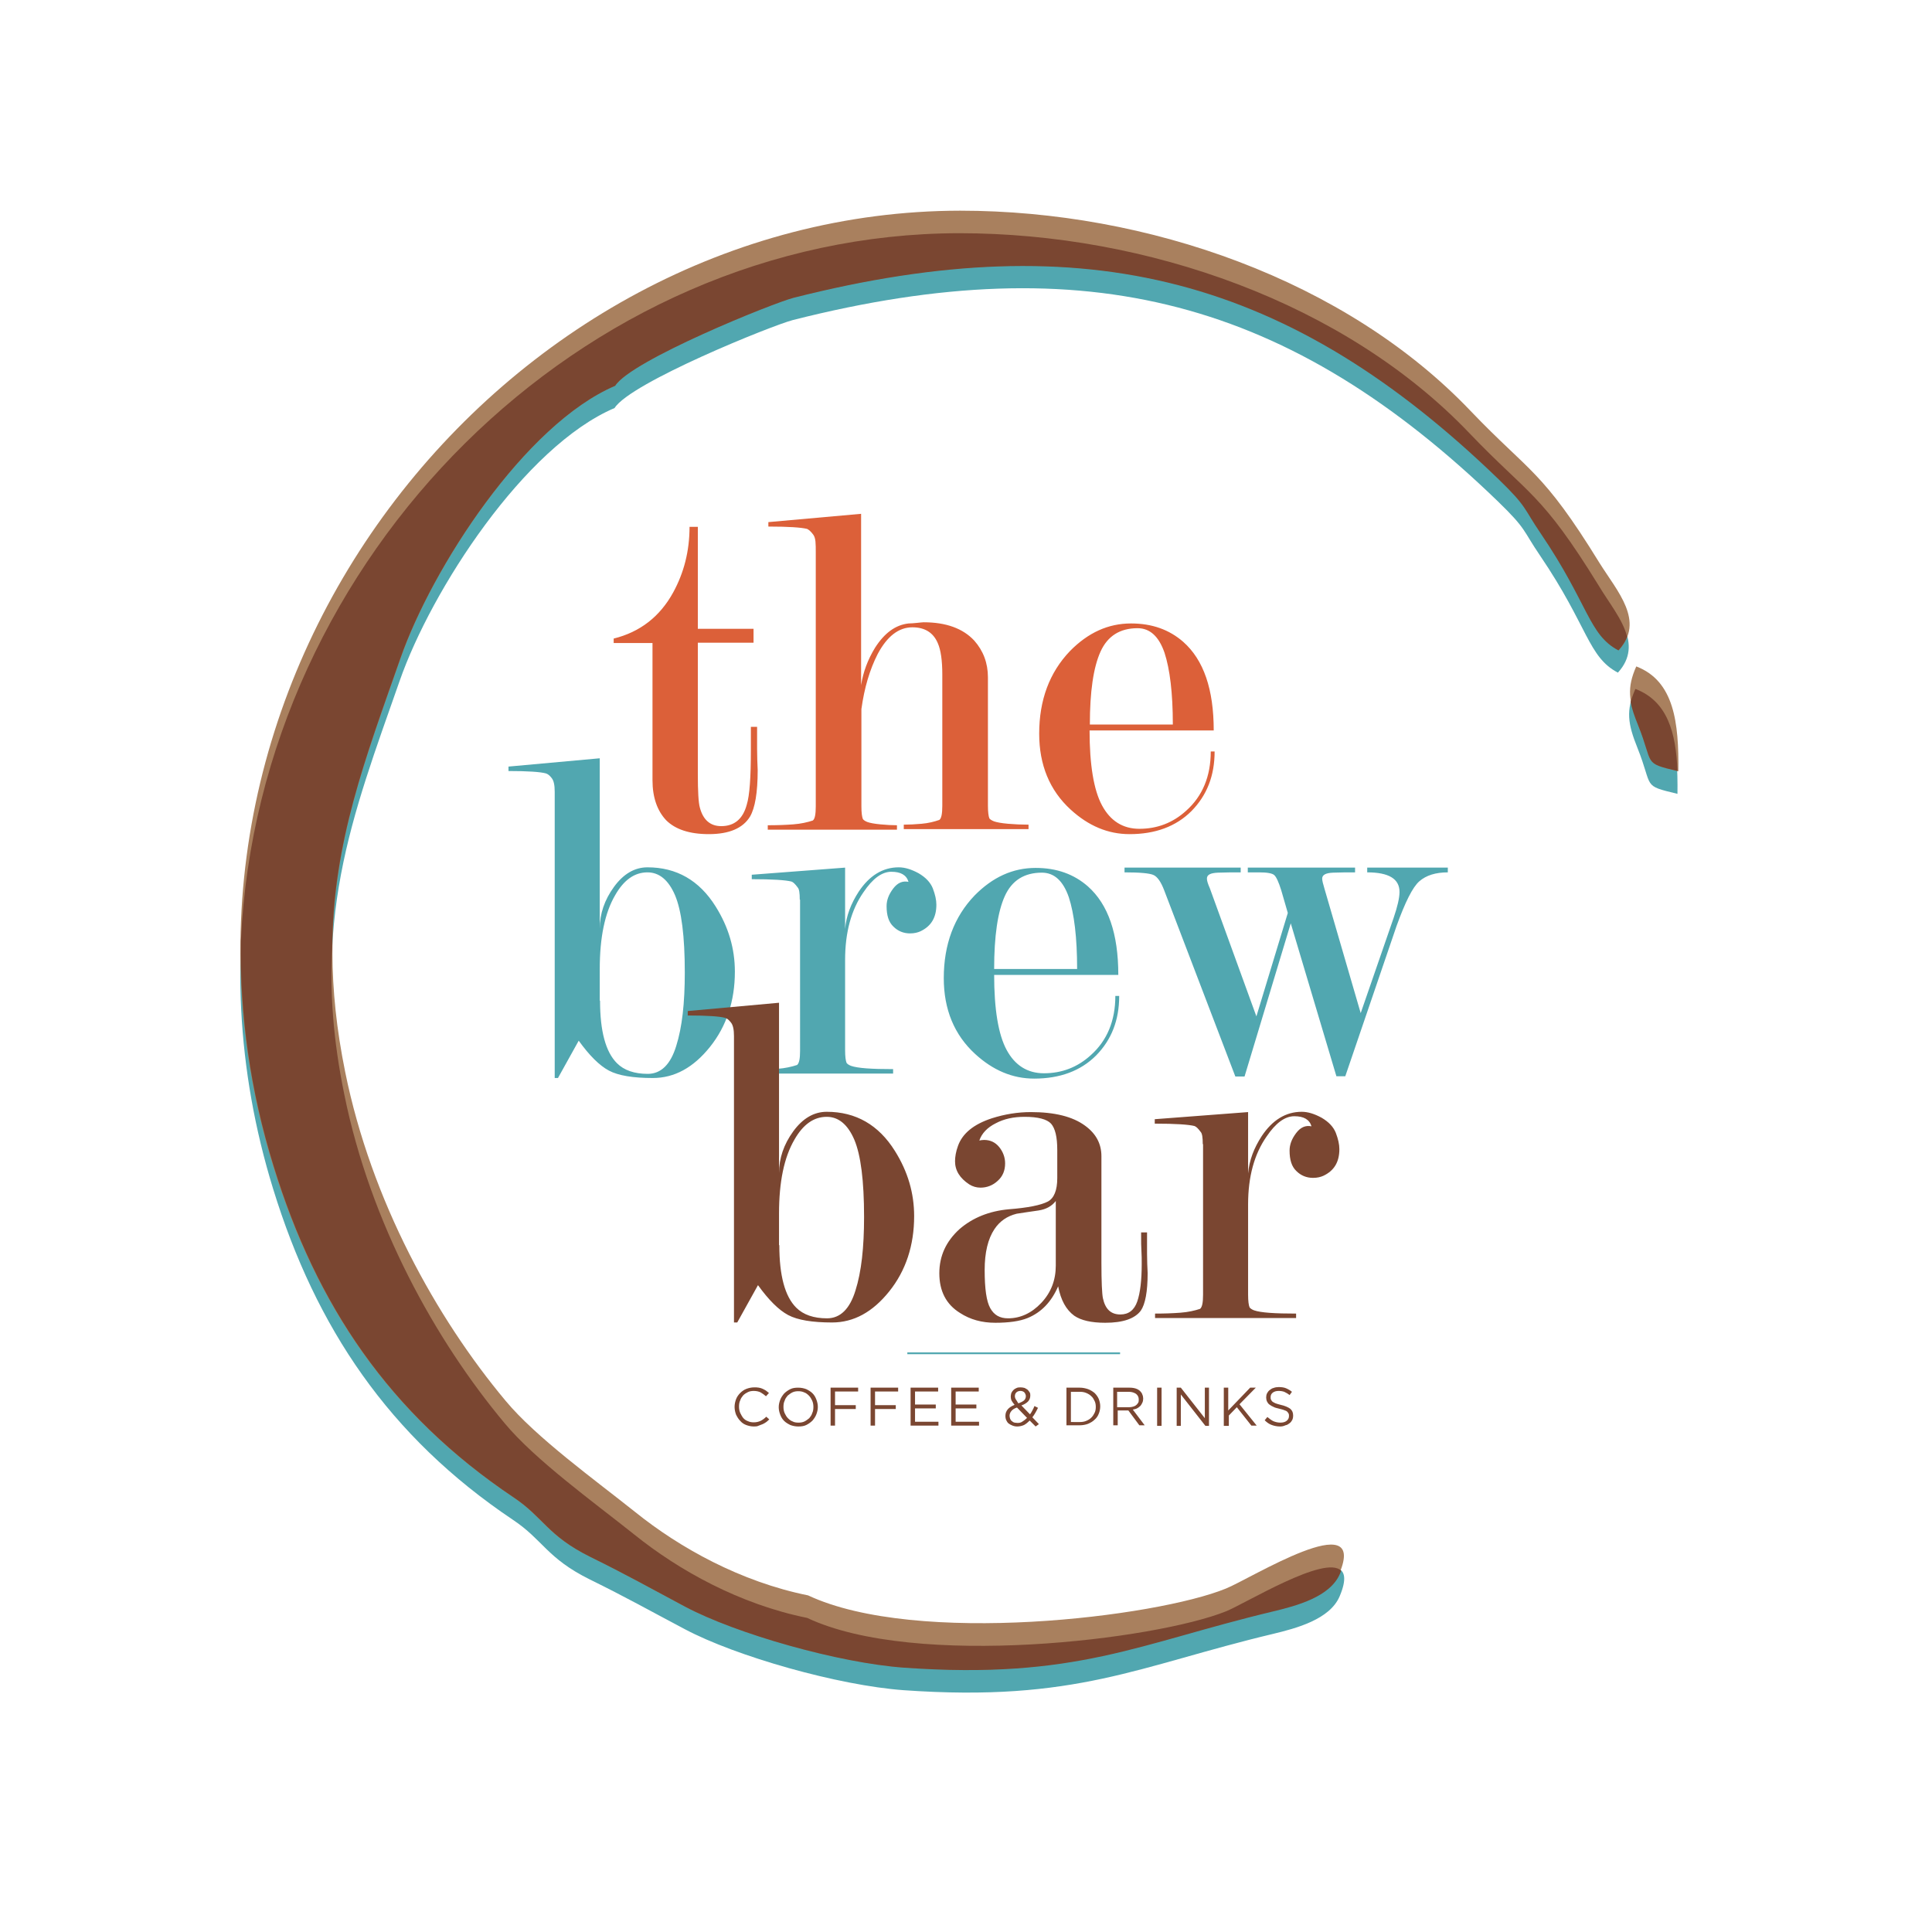 <?xml version="1.0" encoding="UTF-8"?> <svg xmlns="http://www.w3.org/2000/svg" xmlns:xlink="http://www.w3.org/1999/xlink" version="1.1" id="layer" x="0px" y="0px" viewBox="0 0 652 652" style="enable-background:new 0 0 652 652;" xml:space="preserve"> <style type="text/css"> .st0{fill-rule:evenodd;clip-rule:evenodd;fill:#51A7B0;} .st1{fill-rule:evenodd;clip-rule:evenodd;fill:#A9805E;} .st2{fill-rule:evenodd;clip-rule:evenodd;fill:#7A4631;} .st3{fill:#DC6039;} .st4{fill:#51A7B0;} .st5{fill:#7A4631;} </style> <path class="st0" d="M566.1,267.9c0.2-16.4-1.4-30.5-14.2-35.4c-3.2,7.2-2.6,11.7,0.7,19.9C558,265.9,554,265,566.1,267.9 M272.4,546c-22.8-4.6-43.4-16.1-58.3-28.1c-13.8-11-33.5-25.2-43.8-37.6c-23.4-28-45.3-67.5-54.1-110.9 c-11.8-58.1,2.6-93.7,18.7-139.7c10.7-30.6,42-79,72.5-92c5.4-8.6,53.2-27.9,60.2-29.7c99.4-25.2,167.9-6.5,238,61.3 c9.7,9.4,8.2,9.5,14.2,18.3c16.2,23.9,16.1,34.1,26.2,39.4c8.9-9.8-0.5-19.8-6.5-29.4c-19.4-31.5-23.5-30.4-43.5-51.3 c-42-44.1-109-67.6-172.3-67.6C169.3,79,42,238.8,92.2,401.3c14.4,46.7,39,83.5,80.9,111.6c10.2,6.8,11.4,12.9,25.9,20.1 c12.6,6.2,19.8,10.3,32.1,16.8c17.3,9.2,51.8,19,73.9,20.6c58.1,4.1,79.3-8.2,124.6-19c7.9-1.9,19.2-4.9,22.5-12.7 c9.8-23.2-30.2,1.9-38.3,5.1C390.1,553.3,309.1,563.3,272.4,546z"></path> <path class="st1" d="M566.4,260.3c0.2-16.4-1.4-30.5-14.2-35.4c-3.2,7.2-2.6,11.7,0.7,19.9C558.3,258.2,554.2,257.3,566.4,260.3 M272.7,538.4c-22.8-4.6-43.4-16.1-58.3-28.1c-13.8-11-33.5-25.2-43.8-37.6c-23.4-28-45.3-67.5-54.1-110.9 c-11.8-58.1,2.6-93.7,18.7-139.7c10.7-30.6,42-79,72.5-92c5.4-8.6,53.2-27.9,60.2-29.7c99.4-25.2,167.9-6.5,238,61.3 c9.7,9.4,8.2,9.5,14.2,18.3c16.2,23.9,16.1,34.1,26.2,39.4c8.9-9.8-0.5-19.8-6.5-29.4c-19.4-31.5-23.5-30.4-43.5-51.3 c-42-44.1-109-67.6-172.3-67.6c-154.6,0.2-281.9,160-231.8,322.5c14.4,46.7,39,83.5,80.9,111.6c10.2,6.8,11.4,12.9,25.9,20.1 c12.6,6.2,19.8,10.3,32,16.8c17.3,9.2,51.8,19,73.9,20.6c58.1,4.1,79.3-8.2,124.6-19c7.9-1.9,19.2-4.9,22.5-12.7 c9.8-23.2-30.2,1.9-38.3,5.1C390.3,545.7,309.4,555.6,272.7,538.4z"></path> <path class="st2" d="M566.1,260.2c-0.5-13-3.4-23.6-14.2-27.7c-0.7,1.6-1.2,3-1.6,4.4c0.4,2.3,1.3,4.8,2.5,7.8 C558.2,258.1,554.3,257.4,566.1,260.2 M112.1,319.7c0.3-35.6,11.2-63.8,23-97.5c10.7-30.6,42-79,72.5-92 c5.4-8.6,53.2-27.9,60.2-29.7c99.4-25.2,167.9-6.5,238,61.3c9.7,9.4,8.2,9.5,14.2,18.3c16.2,23.9,16.1,34.1,26.2,39.4 c1.4-1.6,2.4-3.1,2.9-4.7c-1.5-5.8-6.2-11.5-9.6-17.2c-19.4-31.5-23.5-30.4-43.5-51.3c-42-44.1-109-67.6-172.3-67.6 C196.3,78.9,87.3,187.9,81.3,317.4c-0.4,25,3.1,50.6,11.1,76.3c14.4,46.7,39,83.5,80.9,111.6c10.2,6.8,11.4,12.9,25.9,20.1 c12.6,6.2,19.8,10.3,32,16.8c17.3,9.2,51.8,19,73.9,20.6c58.1,4.1,79.3-8.2,124.6-19c7.9-1.9,19.2-4.9,22.5-12.7 c0.1-0.3,0.3-0.7,0.4-1c-5.3-5.6-32.4,11.1-38.9,13.7c-23.7,9.5-104.6,19.5-141.3,2.2c-22.8-4.6-43.4-16.1-58.3-28.1 c-13.8-11-33.5-25.2-43.8-37.6c-23.4-28-45.3-67.5-54.1-110.9C112.4,350.9,111.3,334.7,112.1,319.7z"></path> <path class="st3" d="M395.8,244.4c0-10.5-1-18.6-2.8-24.1c-1.9-5.5-4.9-8.3-9.1-8.3c-5.9,0-10.1,2.6-12.5,7.9 c-2.4,5.3-3.6,13.5-3.6,24.6H395.8z M367.7,246.4c0,11.7,1.4,20.2,4.2,25.4c2.8,5.2,7,7.9,12.6,7.9c6,0,11.3-2,15.8-6.1 c5.5-4.9,8.3-11.6,8.3-20h1.3c0,8.2-2.6,14.8-7.8,20.1c-5.2,5.2-12.2,7.8-20.9,7.8c-7.3,0-13.9-2.8-19.9-8.3 c-7.1-6.5-10.6-15.1-10.6-25.6c0-11.4,3.5-20.7,10.4-27.9c6.1-6.2,12.9-9.3,20.6-9.3c7.1,0,12.9,2.1,17.6,6.2 c6.9,6.1,10.3,16,10.3,29.9H367.7z M290.7,239.3v32.8c0,2.2,0.2,3.6,0.5,4.3c0.2,0.3,0.7,0.7,1.5,1c0.8,0.3,2.3,0.6,4.4,0.8 c2.1,0.2,4,0.3,5.6,0.3v1.5h-43.6v-1.5c3.2,0,6-0.1,8.6-0.3c2.6-0.2,4.8-0.7,6.6-1.3c0.7-0.5,1-2.1,1-4.8v-85.7c0-1.4,0-2.6-0.1-3.6 c-0.1-1-0.3-1.7-0.7-2.3c-0.8-1.1-1.5-1.7-2.1-2c-2-0.5-6.3-0.8-13.1-0.8v-1.5l31.3-2.8v57.8c0.7-4.4,2.2-8.5,4.7-12.6 c3.2-5,6.9-7.7,11.3-8.2c0.9,0,1.8-0.1,2.9-0.2c1-0.1,1.8-0.2,2.2-0.2c7.6,0,13.3,2.1,17.1,6.2c3,3.4,4.6,7.5,4.6,12.4v43.3 c0,2.2,0.2,3.6,0.5,4.3c0.2,0.3,0.8,0.7,1.6,1c0.9,0.3,2.4,0.6,4.7,0.8c2.3,0.2,4.6,0.3,6.9,0.3v1.5h-42.1v-1.5c1.7,0,3.8-0.1,6-0.3 c2.3-0.2,4.3-0.7,6-1.3c0.7-0.5,1-2.1,1-4.8v-44.3c0-4.7-0.5-8.2-1.5-10.5c-1.5-3.6-4.4-5.4-8.6-5.4c-4.6,0-8.5,3-11.7,9 C293.5,226,291.7,232.1,290.7,239.3z M255.5,245.2v7.5c0,2.5,0.1,4.9,0.2,7.2c0,7.6-0.9,12.8-2.6,15.7c-2.4,3.9-7,5.9-13.9,5.9 c-6.5,0-11.3-1.6-14.4-4.7c-3-3.2-4.6-7.7-4.6-13.5v-46.3h-13.1v-1.5c8.9-2.2,15.6-7.4,20.1-15.6c3.6-6.6,5.5-13.9,5.5-22.1h2.8 v34.4h18.8v4.7h-18.8v44.3c0,5.8,0.2,9.7,0.7,11.4c1.1,4.1,3.5,6.2,7.2,6.2c4.4,0,7.3-2.4,8.6-7.2c1-3.2,1.4-9.4,1.4-18.5v-7.8 H255.5z"></path> <path class="st4" d="M435.6,311.6L420,363.3h-3.1l-24-62.8c-1.1-2.9-2.3-4.6-3.6-5.2c-1.3-0.6-4.6-0.9-9.8-0.9v-1.6h39.2v1.6 c-2.5,0-5,0-7.6,0.1c-2.6,0.1-3.8,0.7-3.8,2c0,0.7,0.3,1.7,1,3.3l15.7,43.2l10.6-34.9l-2.2-7.6c-0.9-2.9-1.7-4.6-2.4-5.2 c-0.7-0.6-2.4-0.9-5.1-0.9h-3.8v-1.6h36.2v1.6c-2.5,0-5,0-7.4,0.1c-2.4,0.1-3.7,0.7-3.7,2c0,0.7,0.3,1.8,0.8,3.5l12.2,41.9 l11.1-32.1c1.3-3.8,2-6.8,2-8.8c0-4.4-3.6-6.6-10.9-6.6v-1.6h27.2v1.6c-4.1,0-7.3,1-9.6,3c-2.3,2-4.8,7.1-7.7,15.1l-17.3,50.7H451 L435.6,311.6z M363.5,326.9c0-10.5-1-18.6-2.8-24.1c-1.9-5.5-4.9-8.3-9.1-8.3c-5.9,0-10.1,2.6-12.5,7.9c-2.4,5.3-3.6,13.5-3.6,24.6 H363.5z M335.5,328.9c0,11.7,1.4,20.2,4.2,25.4c2.8,5.2,7,7.9,12.6,7.9c6,0,11.3-2,15.8-6.1c5.5-4.9,8.3-11.6,8.3-20h1.3 c0,8.2-2.6,14.8-7.8,20.1c-5.2,5.2-12.2,7.8-20.9,7.8c-7.3,0-13.9-2.8-19.9-8.3c-7.1-6.5-10.6-15.1-10.6-25.6 c0-11.4,3.5-20.7,10.4-27.9c6.1-6.2,12.9-9.3,20.6-9.3c7.1,0,12.9,2.1,17.6,6.2c6.9,6.1,10.3,16,10.3,29.9H335.5z M269.9,303.6 c0-2.2-0.2-3.6-0.7-4.1c-0.8-1.1-1.5-1.8-2.1-2c-2-0.5-6.4-0.8-13.4-0.8v-1.5l31.5-2.4v20.7c0.4-4.5,2-8.6,4.6-12.6 c3.6-5.4,8.1-8.2,13.5-8.2c2.1,0,4.3,0.7,6.7,2c2.4,1.4,4,3.1,4.8,5.1c0.8,2.1,1.2,3.9,1.2,5.5c0,4.4-1.8,7.3-5.4,9 c-0.9,0.4-2,0.7-3.5,0.7c-2.2,0-4.1-0.8-5.6-2.3c-1.6-1.5-2.3-3.8-2.3-6.9c0-2,0.7-3.9,2.2-5.9c1.5-2,3.2-2.7,5.2-2.3 c-0.7-2.3-2.6-3.4-5.8-3.4c-3.2,0-6.3,2.3-9.4,6.9c-4.1,5.9-6.2,13.5-6.2,22.8v30.5c0,2.2,0.2,3.6,0.5,4.3c0.2,0.3,0.7,0.7,1.5,1 c2.3,0.8,7,1.1,14.2,1.1v1.5h-47.6V361c3.2,0,6-0.1,8.6-0.3c2.6-0.2,4.8-0.7,6.6-1.3c0.7-0.6,1-2.1,1-4.8V303.6z M187.2,363.9v-96.7 c0-2.2-0.3-3.7-1-4.6c-0.7-0.9-1.3-1.4-2-1.6c-1.8-0.5-6-0.8-12.6-0.8v-1.5l30.8-2.8v57.5c0-5,1.6-9.7,4.8-14.1 c3.2-4.4,7-6.6,11.3-6.6c9.8,0,17.5,4.4,23,13.2c4.4,7,6.5,14.3,6.5,22c0,9.9-2.8,18.4-8.4,25.4c-5.6,7-12,10.5-19.3,10.5 c-6.6,0-11.6-0.8-14.8-2.5c-3.2-1.7-6.6-5.1-10.2-10.1l-7,12.6H187.2z M202.5,337.7c0,10.3,1.9,17.3,5.7,21.1 c2.4,2.4,5.9,3.6,10.4,3.6c4.5,0,7.7-3.2,9.6-9.4c2-6.3,2.9-14.5,2.9-24.8c0-12.2-1.1-20.9-3.3-26.1c-2.2-5.1-5.3-7.7-9.3-7.7 c-4.4,0-8,2.6-10.9,7.7c-3.5,6-5.2,14.3-5.2,24.9V337.7z"></path> <path class="st5" d="M405.9,386.1c0-2.2-0.2-3.6-0.7-4.1c-0.8-1.1-1.5-1.8-2.1-2c-2-0.5-6.4-0.8-13.4-0.8v-1.5l31.5-2.4V396 c0.4-4.5,2-8.6,4.6-12.6c3.6-5.4,8.1-8.2,13.5-8.2c2.1,0,4.3,0.7,6.7,2c2.4,1.4,4,3.1,4.8,5.1c0.8,2.1,1.2,3.9,1.2,5.5 c0,4.4-1.8,7.3-5.4,9c-0.9,0.4-2,0.7-3.5,0.7c-2.2,0-4.1-0.8-5.6-2.3c-1.6-1.5-2.3-3.8-2.3-6.9c0-2,0.7-3.9,2.2-5.9 c1.5-2,3.2-2.7,5.2-2.3c-0.7-2.3-2.6-3.4-5.8-3.4c-3.2,0-6.3,2.3-9.4,6.9c-4.1,5.9-6.2,13.5-6.2,22.8v30.5c0,2.2,0.2,3.6,0.5,4.3 c0.2,0.3,0.7,0.7,1.5,1c2.3,0.8,7,1.1,14.2,1.1v1.5h-47.6v-1.5c3.2,0,6-0.1,8.6-0.3c2.6-0.2,4.8-0.7,6.6-1.3c0.7-0.6,1-2.1,1-4.8 V386.1z M356.8,397.6v-9.5c0-4.4-0.7-7.3-2.1-8.9c-1.4-1.5-4.4-2.3-8.9-2.3c-3.8,0-7,0.7-9.8,2.2c-2.8,1.4-4.7,3.4-5.5,5.8 c0.4-0.1,1-0.2,1.6-0.2c2.1,0,3.8,0.8,5.1,2.4c1.3,1.6,2,3.5,2,5.5c0,2.4-0.8,4.4-2.5,5.9c-1.6,1.5-3.6,2.3-5.8,2.3 c-1.4,0-2.7-0.4-3.8-1.1c-3.2-2.1-4.8-4.7-4.8-7.8c0-1.5,0.3-3.3,1-5.2c1.5-4.2,5.3-7.3,11.4-9.3c4.4-1.4,8.8-2.1,13.2-2.1 c8,0,14.1,1.5,18.3,4.6c3.7,2.7,5.5,6.1,5.5,10.3v35.9c0,6.5,0.2,10.5,0.5,12c0.8,3.7,2.7,5.5,5.9,5.5c2.8,0,4.7-1.5,5.7-4.4 c1-2.9,1.5-7.2,1.5-12.6c0-1.5,0-3-0.1-4.5c-0.1-1.5-0.1-3.1-0.1-4.7v-1.5h2v7.2c0,2.3,0.1,4.5,0.2,6.5c0,6.3-0.8,10.5-2.3,12.7 c-2,2.7-6,4.1-12,4.1c-4.7,0-8.2-0.8-10.5-2.4c-2.7-2-4.5-5.2-5.4-9.9c-2.3,5.3-5.7,8.8-10.3,10.7c-2.7,1.1-6.4,1.6-10.9,1.6 c-4.6,0-8.5-1.1-11.9-3.3c-4.7-2.9-7-7.4-7-13.4c0-5.9,2.3-10.8,6.8-14.9c4.5-3.9,10.1-6.1,16.6-6.7c6.5-0.5,10.9-1.4,13.2-2.6 C355.7,404.4,356.8,401.7,356.8,397.6z M356.3,427.1v-21.8c-1.3,1.7-3.2,2.8-5.8,3.2c-2.6,0.4-5,0.7-7.4,1.1 c-3.2,0.8-5.7,2.5-7.5,5.2c-2.2,3.3-3.3,7.9-3.3,13.8c0,6.3,0.6,10.6,1.9,12.9c1.3,2.3,3.2,3.4,6,3.4c4.1,0,7.9-1.7,11.2-5.2 C354.7,436.2,356.3,432,356.3,427.1z M247.7,446.4v-96.7c0-2.2-0.3-3.7-1-4.6c-0.7-0.9-1.3-1.4-2-1.6c-1.8-0.5-6-0.8-12.6-0.8v-1.5 l30.8-2.8v57.5c0-5,1.6-9.7,4.8-14.1c3.2-4.4,7-6.6,11.3-6.6c9.8,0,17.5,4.4,23,13.2c4.4,7,6.5,14.3,6.5,22c0,9.9-2.8,18.4-8.4,25.4 c-5.6,7-12,10.5-19.3,10.5c-6.6,0-11.6-0.8-14.8-2.5c-3.2-1.7-6.6-5.1-10.2-10.1l-7,12.6H247.7z M263,420.2 c0,10.3,1.9,17.3,5.7,21.1c2.4,2.4,5.9,3.6,10.4,3.6c4.5,0,7.7-3.2,9.6-9.4c2-6.3,2.9-14.5,2.9-24.8c0-12.2-1.1-20.9-3.3-26.1 c-2.2-5.1-5.3-7.7-9.3-7.7c-4.4,0-8,2.6-10.9,7.7c-3.5,6-5.2,14.3-5.2,24.9V420.2z"></path> <path class="st5" d="M432,481.4c-1,0-2-0.2-2.8-0.5c-0.9-0.3-1.7-0.9-2.4-1.6l0.9-1.1c0.7,0.6,1.4,1.1,2,1.4 c0.7,0.3,1.5,0.5,2.4,0.5c0.9,0,1.6-0.2,2.1-0.6c0.5-0.4,0.8-0.9,0.8-1.6v0c0-0.3,0-0.6-0.1-0.8c-0.1-0.2-0.3-0.5-0.5-0.7 c-0.2-0.2-0.6-0.4-1-0.5c-0.4-0.2-1-0.3-1.7-0.5c-0.7-0.2-1.4-0.3-1.9-0.6c-0.5-0.2-1-0.5-1.4-0.8c-0.4-0.3-0.6-0.6-0.8-1 c-0.2-0.4-0.3-0.9-0.3-1.4v0c0-0.5,0.1-1,0.3-1.4c0.2-0.4,0.5-0.8,0.9-1.1c0.4-0.3,0.8-0.6,1.3-0.7c0.5-0.2,1.1-0.3,1.7-0.3 c0.9,0,1.8,0.1,2.5,0.4c0.7,0.3,1.4,0.7,2,1.2l-0.8,1.1c-0.6-0.5-1.2-0.8-1.8-1.1c-0.6-0.2-1.2-0.3-1.9-0.3c-0.8,0-1.5,0.2-2,0.6 c-0.5,0.4-0.7,0.9-0.7,1.5v0c0,0.3,0,0.6,0.1,0.8c0.1,0.2,0.3,0.5,0.5,0.7c0.3,0.2,0.6,0.4,1.1,0.6c0.5,0.2,1,0.3,1.7,0.5 c1.4,0.3,2.5,0.8,3.2,1.3c0.7,0.6,1,1.3,1,2.3v0c0,0.6-0.1,1.1-0.3,1.5c-0.2,0.4-0.5,0.8-0.9,1.1c-0.4,0.3-0.8,0.6-1.4,0.7 C433.2,481.3,432.6,481.4,432,481.4 M413,468.3h1.5v7.7l7.4-7.7h1.9l-5.5,5.6l5.8,7.2h-1.8l-4.9-6.2l-2.7,2.8v3.5H413V468.3z M397.1,468.3h1.4l8.1,10.3v-10.3h1.4v12.9h-1.2l-8.3-10.6v10.6h-1.4V468.3z M390.5,468.3h1.5v12.9h-1.5V468.3z M375.7,468.3h5.5 c0.8,0,1.5,0.1,2.1,0.3c0.6,0.2,1.1,0.5,1.5,0.9c0.3,0.3,0.6,0.7,0.7,1.1c0.2,0.4,0.3,0.9,0.3,1.4v0c0,0.5-0.1,1-0.3,1.4 c-0.2,0.4-0.4,0.8-0.7,1.1c-0.3,0.3-0.7,0.6-1.1,0.8c-0.4,0.2-0.9,0.3-1.4,0.4l4,5.3h-1.8l-3.7-5h0h-3.6v5h-1.5V468.3z M381.1,474.9 c0.5,0,0.9-0.1,1.3-0.2c0.4-0.1,0.8-0.3,1-0.5c0.3-0.2,0.5-0.5,0.7-0.8c0.2-0.3,0.2-0.7,0.2-1.1v0c0-0.8-0.3-1.4-0.9-1.9 c-0.6-0.4-1.4-0.7-2.4-0.7h-4v5.2H381.1z M359.9,468.3h4.5c1,0,1.9,0.2,2.8,0.5c0.8,0.3,1.6,0.8,2.2,1.3c0.6,0.6,1.1,1.3,1.4,2 c0.3,0.8,0.5,1.6,0.5,2.5v0c0,0.9-0.2,1.8-0.5,2.5c-0.3,0.8-0.8,1.5-1.4,2c-0.6,0.6-1.3,1-2.2,1.4c-0.8,0.3-1.8,0.5-2.8,0.5h-4.5 V468.3z M364.4,479.9c0.8,0,1.5-0.1,2.2-0.4c0.7-0.3,1.2-0.6,1.7-1.1c0.5-0.5,0.8-1,1.1-1.6c0.3-0.6,0.4-1.3,0.4-2v0 c0-0.7-0.1-1.4-0.4-2c-0.3-0.6-0.6-1.2-1.1-1.6c-0.5-0.5-1-0.8-1.7-1.1c-0.7-0.3-1.4-0.4-2.2-0.4h-3v10.2H364.4z M347.5,479.4 c-0.6,0.6-1.2,1.1-1.9,1.5c-0.7,0.3-1.5,0.5-2.3,0.5c-0.6,0-1.1-0.1-1.6-0.3c-0.5-0.2-0.9-0.4-1.3-0.7c-0.4-0.3-0.6-0.7-0.8-1.1 c-0.2-0.4-0.3-0.9-0.3-1.5v0c0-0.9,0.3-1.6,0.8-2.2c0.5-0.6,1.3-1.1,2.3-1.5c-0.4-0.5-0.8-1-1-1.4c-0.2-0.4-0.3-0.9-0.3-1.4v0 c0-0.4,0.1-0.8,0.2-1.2c0.2-0.4,0.4-0.7,0.7-1c0.3-0.3,0.6-0.5,1.1-0.7c0.4-0.2,0.9-0.2,1.4-0.2c0.5,0,0.9,0.1,1.3,0.2 c0.4,0.2,0.7,0.4,1,0.6c0.3,0.3,0.5,0.6,0.7,0.9c0.2,0.3,0.2,0.7,0.2,1.1v0c0,0.8-0.3,1.5-0.8,2c-0.5,0.5-1.3,1-2.2,1.3l2.9,3 c0.3-0.4,0.6-0.9,0.8-1.3c0.3-0.5,0.5-1,0.7-1.5l1.2,0.6c-0.3,0.6-0.6,1.2-0.9,1.7c-0.3,0.5-0.6,1-1,1.5l2.2,2.3l-1.1,0.8 L347.5,479.4z M343.7,473.6c0.8-0.3,1.4-0.6,1.9-1c0.4-0.4,0.6-0.9,0.6-1.4v0c0-0.5-0.2-0.9-0.5-1.3c-0.3-0.3-0.8-0.5-1.3-0.5 c-0.6,0-1.1,0.2-1.4,0.5c-0.4,0.4-0.5,0.8-0.5,1.3v0c0,0.2,0,0.4,0.1,0.5c0,0.2,0.1,0.4,0.2,0.5c0.1,0.2,0.2,0.4,0.4,0.6 C343.3,473.1,343.5,473.3,343.7,473.6z M343.4,480.2c0.6,0,1.2-0.1,1.7-0.5c0.5-0.3,1-0.7,1.5-1.2l-3.4-3.5 c-0.9,0.3-1.5,0.7-1.9,1.2c-0.4,0.5-0.6,1-0.6,1.6v0c0,0.3,0.1,0.7,0.2,1c0.1,0.3,0.3,0.6,0.6,0.8c0.2,0.2,0.5,0.4,0.9,0.5 C342.6,480.1,343,480.2,343.4,480.2z M321,468.3h9.3v1.3h-7.8v4.4h7v1.3h-7v4.5h7.9v1.3H321V468.3z M307.3,468.3h9.3v1.3h-7.8v4.4h7 v1.3h-7v4.5h7.9v1.3h-9.4V468.3z M293.9,468.3h9.2v1.3h-7.8v4.6h7v1.3h-7v5.6h-1.5V468.3z M280.4,468.3h9.2v1.3h-7.8v4.6h7v1.3h-7 v5.6h-1.5V468.3z M269.4,481.4c-1,0-1.9-0.2-2.7-0.5c-0.8-0.4-1.5-0.8-2.1-1.4c-0.6-0.6-1-1.3-1.3-2.1c-0.3-0.8-0.5-1.6-0.5-2.5v0 c0-0.9,0.2-1.7,0.5-2.5c0.3-0.8,0.8-1.5,1.3-2.1c0.6-0.6,1.3-1.1,2.1-1.5c0.8-0.4,1.7-0.5,2.7-0.5c1,0,1.9,0.2,2.7,0.5 c0.8,0.4,1.5,0.8,2.1,1.4c0.6,0.6,1,1.3,1.3,2.1c0.3,0.8,0.5,1.6,0.5,2.5c0,0,0,0,0,0c0,0.9-0.2,1.7-0.5,2.5 c-0.3,0.8-0.8,1.5-1.3,2.1c-0.6,0.6-1.3,1.1-2.1,1.5C271.3,481.3,270.4,481.4,269.4,481.4z M269.5,480.1c0.7,0,1.4-0.1,2-0.4 c0.6-0.3,1.1-0.7,1.6-1.1c0.4-0.5,0.8-1,1-1.7c0.3-0.6,0.4-1.3,0.4-2.1v0c0-0.7-0.1-1.4-0.4-2.1c-0.3-0.6-0.6-1.2-1.1-1.7 c-0.5-0.5-1-0.9-1.6-1.1c-0.6-0.3-1.3-0.4-2-0.4c-0.7,0-1.4,0.1-2,0.4c-0.6,0.3-1.1,0.7-1.6,1.1c-0.4,0.5-0.8,1-1,1.7 c-0.3,0.6-0.4,1.3-0.4,2.1v0c0,0.7,0.1,1.4,0.4,2.1c0.3,0.6,0.6,1.2,1.1,1.7c0.5,0.5,1,0.9,1.6,1.1C268,480,268.7,480.1,269.5,480.1 z M254.4,481.4c-0.9,0-1.8-0.2-2.6-0.5c-0.8-0.3-1.5-0.8-2-1.4c-0.6-0.6-1-1.3-1.4-2.1c-0.3-0.8-0.5-1.7-0.5-2.6v0 c0-0.9,0.2-1.8,0.5-2.6c0.3-0.8,0.8-1.5,1.4-2.1c0.6-0.6,1.3-1.1,2.1-1.4c0.8-0.3,1.7-0.5,2.6-0.5c0.6,0,1.1,0,1.6,0.1 c0.5,0.1,0.9,0.2,1.3,0.4c0.4,0.2,0.8,0.4,1.1,0.6c0.3,0.3,0.7,0.5,1,0.8l-1,1.1c-0.6-0.5-1.1-0.9-1.8-1.3c-0.6-0.3-1.4-0.5-2.3-0.5 c-0.7,0-1.4,0.1-2,0.4c-0.6,0.3-1.1,0.6-1.6,1.1c-0.4,0.5-0.8,1-1,1.7c-0.3,0.6-0.4,1.3-0.4,2.1v0c0,0.7,0.1,1.4,0.4,2.1 c0.3,0.6,0.6,1.2,1,1.7c0.4,0.5,1,0.9,1.6,1.1c0.6,0.3,1.3,0.4,2,0.4c0.9,0,1.6-0.2,2.3-0.5c0.6-0.3,1.3-0.8,1.9-1.4l1,0.9 c-0.3,0.3-0.7,0.7-1,0.9c-0.4,0.3-0.8,0.5-1.2,0.7c-0.4,0.2-0.9,0.3-1.3,0.5C255.5,481.4,255,481.4,254.4,481.4z"></path> <rect x="306.2" y="456.4" class="st4" width="71.8" height="0.6"></rect> </svg> 